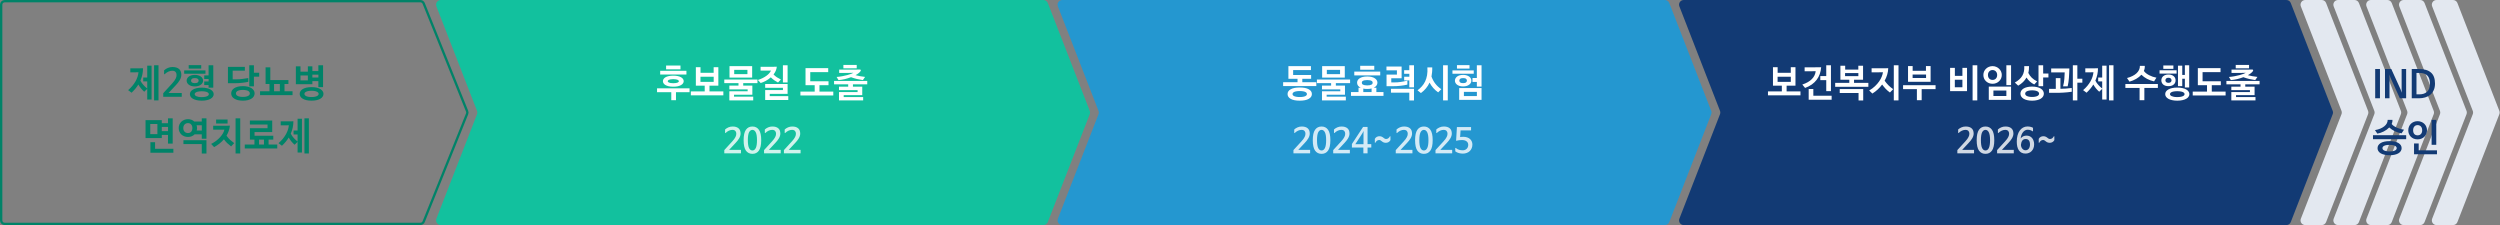 <svg width="1320" height="119" viewBox="0 0 1320 119" fill="none" xmlns="http://www.w3.org/2000/svg">
<rect x="0" y="0" width="1320" height="119" fill="#808080" stroke="none"/>
<path d="M2.476 0.619H221.977C222.735 0.619 223.417 1.079 223.7 1.782L246.635 58.726C246.815 59.171 246.815 59.668 246.635 60.114L223.7 117.057C223.417 117.76 222.735 118.22 221.977 118.22H2.476C1.45 118.22 0.619 117.389 0.619 116.364V2.476C0.619 1.45 1.45 0.619 2.476 0.619Z" stroke="#008368" stroke-width="1.238"/>
<path d="M83.694 53.015H81.353V34.475H83.694V53.015ZM75.614 40.935H77.734V34.675H80.034V52.555H77.734V46.895L76.153 48.435C75.54 47.889 74.974 47.302 74.454 46.675C73.933 46.035 73.467 45.349 73.053 44.615C72.6 45.375 72.073 46.115 71.474 46.835C70.887 47.542 70.22 48.249 69.474 48.955L67.653 47.595C68.507 46.862 69.26 46.102 69.913 45.315C70.567 44.515 71.12 43.715 71.573 42.915C72.027 42.102 72.38 41.295 72.633 40.495C72.887 39.682 73.047 38.895 73.114 38.135C72.674 38.162 72.234 38.175 71.793 38.175C71.367 38.175 70.94 38.175 70.513 38.175H68.814V36.075H71.353C72.047 36.075 72.734 36.075 73.413 36.075C74.107 36.075 74.807 36.062 75.513 36.035C75.513 37.155 75.4 38.255 75.174 39.335C74.947 40.415 74.6 41.495 74.133 42.575C74.56 43.415 75.087 44.175 75.713 44.855C76.34 45.535 77.013 46.175 77.734 46.775V42.995H75.614V40.935ZM86.906 39.195C86.839 39.249 86.779 39.262 86.725 39.235C86.672 39.209 86.645 39.155 86.645 39.075V37.115C87.219 36.595 87.885 36.175 88.645 35.855C89.406 35.535 90.212 35.375 91.066 35.375C92.559 35.375 93.712 35.722 94.525 36.415C95.339 37.095 95.746 38.142 95.746 39.555C95.746 40.022 95.665 40.495 95.505 40.975C95.359 41.442 95.145 41.909 94.865 42.375C94.599 42.829 94.285 43.282 93.925 43.735C93.566 44.175 93.186 44.609 92.785 45.035L89.025 49.055V49.095H95.966V51.095H86.186V49.215L90.846 44.115C91.326 43.595 91.719 43.122 92.025 42.695C92.332 42.269 92.572 41.875 92.746 41.515C92.932 41.155 93.059 40.815 93.126 40.495C93.192 40.175 93.225 39.862 93.225 39.555C93.225 38.915 93.039 38.389 92.665 37.975C92.292 37.562 91.712 37.355 90.925 37.355C90.259 37.355 89.585 37.509 88.906 37.815C88.239 38.109 87.572 38.569 86.906 39.195ZM106.526 46.275C107.552 46.275 108.459 46.369 109.246 46.555C110.032 46.729 110.686 46.975 111.206 47.295C111.739 47.602 112.139 47.962 112.406 48.375C112.686 48.789 112.826 49.235 112.826 49.715C112.826 50.195 112.686 50.642 112.406 51.055C112.139 51.482 111.739 51.849 111.206 52.155C110.686 52.462 110.032 52.702 109.246 52.875C108.459 53.062 107.552 53.155 106.526 53.155C105.499 53.155 104.599 53.062 103.826 52.875C103.052 52.702 102.399 52.462 101.866 52.155C101.332 51.849 100.932 51.482 100.666 51.055C100.399 50.642 100.266 50.195 100.266 49.715C100.266 49.235 100.399 48.789 100.666 48.375C100.932 47.962 101.332 47.602 101.866 47.295C102.399 46.975 103.052 46.729 103.826 46.555C104.599 46.369 105.499 46.275 106.526 46.275ZM106.526 48.195C105.832 48.195 105.246 48.242 104.766 48.335C104.299 48.415 103.919 48.529 103.626 48.675C103.332 48.822 103.119 48.989 102.986 49.175C102.852 49.349 102.786 49.529 102.786 49.715C102.786 49.902 102.852 50.089 102.986 50.275C103.119 50.462 103.332 50.629 103.626 50.775C103.919 50.922 104.299 51.042 104.766 51.135C105.246 51.229 105.832 51.275 106.526 51.275C107.206 51.275 107.786 51.229 108.266 51.135C108.746 51.042 109.132 50.922 109.426 50.775C109.719 50.629 109.932 50.462 110.066 50.275C110.199 50.089 110.266 49.902 110.266 49.715C110.266 49.529 110.199 49.349 110.066 49.175C109.932 48.989 109.719 48.822 109.426 48.675C109.132 48.529 108.746 48.415 108.266 48.335C107.786 48.242 107.206 48.195 106.526 48.195ZM107.826 41.715V39.795H110.126V34.475H112.606V46.295H110.126V44.915H107.826V43.015H110.146V41.715H107.826ZM97.246 38.935V37.175H108.486V38.935H97.246ZM99.626 36.235V34.395H106.246V36.235H99.626ZM102.886 45.635C102.166 45.635 101.532 45.549 100.986 45.375C100.452 45.202 100.006 44.975 99.646 44.695C99.286 44.415 99.012 44.095 98.826 43.735C98.639 43.362 98.546 42.975 98.546 42.575C98.546 42.175 98.639 41.795 98.826 41.435C99.012 41.062 99.286 40.735 99.646 40.455C100.006 40.175 100.452 39.955 100.986 39.795C101.532 39.622 102.166 39.535 102.886 39.535C103.592 39.535 104.212 39.622 104.746 39.795C105.292 39.955 105.746 40.175 106.106 40.455C106.479 40.735 106.759 41.062 106.946 41.435C107.132 41.795 107.226 42.175 107.226 42.575C107.226 42.975 107.132 43.362 106.946 43.735C106.759 44.095 106.479 44.415 106.106 44.695C105.746 44.975 105.292 45.202 104.746 45.375C104.212 45.549 103.592 45.635 102.886 45.635ZM102.886 43.895C103.606 43.895 104.119 43.762 104.426 43.495C104.732 43.229 104.886 42.922 104.886 42.575C104.886 42.189 104.732 41.869 104.426 41.615C104.132 41.362 103.619 41.235 102.886 41.235C102.139 41.235 101.612 41.369 101.306 41.635C101.012 41.889 100.866 42.202 100.866 42.575C100.866 42.935 101.012 43.249 101.306 43.515C101.612 43.769 102.139 43.895 102.886 43.895ZM120.35 35.295H129.29V37.315H122.85V41.895H124.67C125.844 41.895 126.97 41.822 128.05 41.675C129.13 41.529 130.144 41.375 131.09 41.215V43.195C130.65 43.302 130.15 43.402 129.59 43.495C129.044 43.575 128.464 43.649 127.85 43.715C127.25 43.782 126.63 43.835 125.99 43.875C125.35 43.915 124.724 43.935 124.11 43.935H120.35V35.295ZM136.85 40.475H134.07V45.575H131.61V34.475H134.07V38.395H136.85V40.475ZM128.23 45.475C129.244 45.475 130.137 45.575 130.91 45.775C131.684 45.975 132.33 46.249 132.85 46.595C133.37 46.942 133.764 47.349 134.03 47.815C134.297 48.282 134.43 48.789 134.43 49.335C134.43 49.869 134.297 50.369 134.03 50.835C133.764 51.302 133.37 51.702 132.85 52.035C132.33 52.382 131.684 52.655 130.91 52.855C130.137 53.055 129.244 53.155 128.23 53.155C127.217 53.155 126.324 53.055 125.55 52.855C124.79 52.655 124.15 52.382 123.63 52.035C123.11 51.702 122.717 51.302 122.45 50.835C122.197 50.369 122.07 49.869 122.07 49.335C122.07 48.789 122.197 48.282 122.45 47.815C122.717 47.349 123.11 46.942 123.63 46.595C124.15 46.249 124.79 45.975 125.55 45.775C126.324 45.575 127.217 45.475 128.23 45.475ZM128.23 47.475C127.564 47.475 126.997 47.529 126.53 47.635C126.064 47.729 125.684 47.862 125.39 48.035C125.11 48.209 124.904 48.409 124.77 48.635C124.637 48.862 124.57 49.095 124.57 49.335C124.57 49.575 124.637 49.809 124.77 50.035C124.904 50.249 125.11 50.435 125.39 50.595C125.684 50.769 126.064 50.909 126.53 51.015C126.997 51.122 127.564 51.175 128.23 51.175C128.897 51.175 129.464 51.122 129.93 51.015C130.397 50.909 130.777 50.769 131.07 50.595C131.364 50.435 131.577 50.249 131.71 50.035C131.844 49.809 131.91 49.575 131.91 49.335C131.91 49.095 131.844 48.862 131.71 48.635C131.577 48.409 131.364 48.209 131.07 48.035C130.777 47.862 130.397 47.729 129.93 47.635C129.464 47.529 128.897 47.475 128.23 47.475ZM140.222 44.355V35.555H142.722V42.275H152.282V44.355H150.222V48.175H154.462V50.235H137.302V48.175H142.282V44.355H140.222ZM147.762 44.355H144.702V48.175H147.762V44.355ZM164.494 45.995C165.521 45.995 166.428 46.089 167.214 46.275C168.001 46.462 168.654 46.715 169.174 47.035C169.708 47.355 170.108 47.735 170.374 48.175C170.654 48.615 170.794 49.082 170.794 49.575C170.794 50.082 170.654 50.549 170.374 50.975C170.108 51.415 169.708 51.795 169.174 52.115C168.654 52.435 168.001 52.689 167.214 52.875C166.428 53.062 165.521 53.155 164.494 53.155C163.468 53.155 162.561 53.062 161.774 52.875C161.001 52.689 160.348 52.435 159.814 52.115C159.294 51.795 158.901 51.415 158.634 50.975C158.368 50.549 158.234 50.082 158.234 49.575C158.234 49.082 158.368 48.615 158.634 48.175C158.901 47.735 159.294 47.355 159.814 47.035C160.348 46.715 161.001 46.462 161.774 46.275C162.561 46.089 163.468 45.995 164.494 45.995ZM164.494 47.935C163.814 47.935 163.234 47.982 162.754 48.075C162.274 48.169 161.881 48.295 161.574 48.455C161.281 48.602 161.068 48.775 160.934 48.975C160.801 49.175 160.734 49.375 160.734 49.575C160.734 49.775 160.801 49.975 160.934 50.175C161.068 50.375 161.281 50.555 161.574 50.715C161.881 50.875 162.274 51.002 162.754 51.095C163.234 51.189 163.814 51.235 164.494 51.235C165.174 51.235 165.748 51.189 166.214 51.095C166.694 51.002 167.081 50.875 167.374 50.715C167.681 50.555 167.901 50.375 168.034 50.175C168.181 49.975 168.254 49.775 168.254 49.575C168.254 49.375 168.181 49.175 168.034 48.975C167.901 48.775 167.681 48.602 167.374 48.455C167.081 48.295 166.694 48.169 166.214 48.075C165.748 47.982 165.174 47.935 164.494 47.935ZM164.934 37.535H168.094V34.475H170.574V46.015H168.094V42.855H164.934V44.455H156.214V35.015H158.654V37.835H162.554V35.015H164.934V37.535ZM164.934 40.935H168.114V39.435H164.934V40.935ZM162.554 39.855H158.654V42.435H162.554V39.855ZM85.42 65.035H88.7V62.475H91.18V75.815H88.7V71.255H85.42V72.895H76.84V63.415H85.42V65.035ZM85.42 69.255H88.72V67.015H85.42V69.255ZM83.1 70.815V65.475H79.34V70.815H83.1ZM91.54 80.655H79.42V75.095H81.88V78.555H91.54V80.655ZM102.572 64.155H106.532V62.475H109.012V73.255H106.532V70.915H102.772C102.345 71.355 101.832 71.702 101.232 71.955C100.645 72.195 99.985 72.315 99.252 72.315C98.532 72.315 97.872 72.195 97.272 71.955C96.672 71.715 96.152 71.389 95.712 70.975C95.285 70.549 94.952 70.049 94.712 69.475C94.472 68.902 94.352 68.289 94.352 67.635C94.352 66.982 94.472 66.369 94.712 65.795C94.952 65.222 95.285 64.722 95.712 64.295C96.152 63.869 96.672 63.535 97.272 63.295C97.872 63.042 98.532 62.915 99.252 62.915C99.932 62.915 100.552 63.029 101.112 63.255C101.672 63.469 102.159 63.769 102.572 64.155ZM103.872 68.915H106.552V66.135H103.812C103.959 66.642 104.032 67.142 104.032 67.635C104.032 68.062 103.979 68.489 103.872 68.915ZM106.532 81.055V76.075H96.852V74.035H109.012V81.055H106.532ZM96.772 67.635C96.772 68.422 96.999 69.055 97.452 69.535C97.919 70.015 98.519 70.255 99.252 70.255C99.972 70.255 100.539 70.015 100.952 69.535C101.365 69.055 101.572 68.422 101.572 67.635C101.572 66.849 101.365 66.215 100.952 65.735C100.539 65.242 99.972 64.995 99.252 64.995C98.892 64.995 98.559 65.062 98.252 65.195C97.945 65.315 97.679 65.495 97.452 65.735C97.239 65.962 97.072 66.242 96.952 66.575C96.832 66.895 96.772 67.249 96.772 67.635ZM124.384 62.475H126.844V81.015H124.384V62.475ZM114.104 65.215V63.115H120.164V65.215H114.104ZM119.604 71.635C120.177 72.475 120.791 73.195 121.444 73.795C122.111 74.395 122.851 74.989 123.664 75.575L122.024 77.315C121.251 76.715 120.551 76.122 119.924 75.535C119.311 74.935 118.744 74.275 118.224 73.555C117.491 74.422 116.684 75.195 115.804 75.875C114.924 76.555 114.004 77.155 113.044 77.675L111.484 75.995C112.404 75.529 113.264 74.995 114.064 74.395C114.864 73.782 115.571 73.142 116.184 72.475C116.797 71.795 117.304 71.109 117.704 70.415C118.104 69.722 118.357 69.062 118.464 68.435C118.051 68.462 117.497 68.475 116.804 68.475C116.124 68.475 115.411 68.475 114.664 68.475H112.564V66.395H115.704C116.557 66.395 117.437 66.395 118.344 66.395C119.251 66.395 120.264 66.382 121.384 66.355C121.277 67.355 121.071 68.289 120.764 69.155C120.457 70.022 120.071 70.849 119.604 71.635ZM131.956 73.715V67.695H141.256V65.755H131.936V63.655H143.736V69.715H134.396V71.655H144.296V73.715H141.816V76.315H146.396V78.375H129.236V76.315H134.336V73.715H131.956ZM139.376 73.715H136.776V76.315H139.376V73.715ZM163.088 81.015H160.748V62.475H163.088V81.015ZM155.008 68.935H157.128V62.675H159.428V80.555H157.128V74.895L155.548 76.435C154.935 75.889 154.368 75.302 153.848 74.675C153.328 74.035 152.861 73.349 152.448 72.615C151.995 73.375 151.468 74.115 150.868 74.835C150.281 75.542 149.615 76.249 148.868 76.955L147.048 75.595C147.901 74.862 148.655 74.102 149.308 73.315C149.961 72.515 150.515 71.715 150.968 70.915C151.421 70.102 151.775 69.295 152.028 68.495C152.281 67.682 152.441 66.895 152.508 66.135C152.068 66.162 151.628 66.175 151.188 66.175C150.761 66.175 150.335 66.175 149.908 66.175H148.208V64.075H150.748C151.441 64.075 152.128 64.075 152.808 64.075C153.501 64.075 154.201 64.062 154.908 64.035C154.908 65.155 154.795 66.255 154.568 67.335C154.341 68.415 153.995 69.495 153.528 70.575C153.955 71.415 154.481 72.175 155.108 72.855C155.735 73.535 156.408 74.175 157.128 74.775V70.995H155.008V68.935Z" fill="#008368"/>
<path d="M230.421 3.373C229.79 1.75 230.987 0 232.729 0H550.923C551.944 0 552.861 0.627 553.231 1.578L575.375 58.522C575.6 59.1 575.6 59.74 575.375 60.317L553.231 117.261C552.861 118.213 551.944 118.839 550.923 118.839H232.729C230.987 118.839 229.79 117.089 230.421 115.466L251.868 60.317C252.093 59.74 252.093 59.1 251.868 58.522L230.421 3.373Z" fill="#12C19E"/>
<path d="M346.916 48.675V46.655H364.076V48.675H356.916V52.915H354.436V48.675H346.916ZM359.296 34.595V36.615H351.696V34.595H359.296ZM362.436 37.395V39.355H348.576V37.395H362.436ZM360.996 42.855C360.996 43.255 360.876 43.635 360.636 43.995C360.409 44.342 360.062 44.649 359.596 44.915C359.142 45.182 358.569 45.395 357.876 45.555C357.196 45.702 356.409 45.775 355.516 45.775C354.596 45.775 353.789 45.702 353.096 45.555C352.416 45.395 351.842 45.182 351.376 44.915C350.922 44.649 350.582 44.342 350.356 43.995C350.129 43.635 350.016 43.255 350.016 42.855C350.016 42.455 350.129 42.082 350.356 41.735C350.582 41.375 350.922 41.062 351.376 40.795C351.829 40.529 352.402 40.322 353.096 40.175C353.789 40.015 354.596 39.935 355.516 39.935C356.409 39.935 357.196 40.015 357.876 40.175C358.569 40.322 359.142 40.529 359.596 40.795C360.062 41.049 360.409 41.355 360.636 41.715C360.876 42.075 360.996 42.455 360.996 42.855ZM358.456 42.895C358.456 42.775 358.409 42.649 358.316 42.515C358.222 42.382 358.062 42.262 357.836 42.155C357.609 42.049 357.302 41.962 356.916 41.895C356.542 41.815 356.069 41.775 355.496 41.775C354.922 41.775 354.442 41.815 354.056 41.895C353.682 41.962 353.382 42.049 353.156 42.155C352.942 42.262 352.789 42.382 352.696 42.515C352.602 42.649 352.556 42.775 352.556 42.895C352.556 43.002 352.602 43.115 352.696 43.235C352.789 43.355 352.942 43.469 353.156 43.575C353.382 43.669 353.682 43.755 354.056 43.835C354.442 43.902 354.922 43.935 355.496 43.935C356.069 43.935 356.542 43.902 356.916 43.835C357.302 43.755 357.609 43.669 357.836 43.575C358.062 43.469 358.222 43.355 358.316 43.235C358.409 43.115 358.456 43.002 358.456 42.895ZM376.828 40.515H369.848V43.215H376.828V40.515ZM367.408 45.235V35.475H369.868V38.455H376.808V35.475H379.288V45.235H374.608V48.275H381.928V50.335H364.768V48.275H372.088V45.235H367.408ZM389.92 45.215V43.895H382.42V41.975H399.94V43.895H392.42V45.215H397.24V50.015H387.56V51.035H397.7V53.015H385.1V48.175H394.76V47.195H385.1V45.215H389.92ZM394.64 36.895H387.66V39.135H394.64V36.895ZM385.18 40.975V34.915H397.14V40.975H385.18ZM413.372 34.475H415.852V43.555H413.372V34.475ZM416.212 52.815H404.012V47.555H413.392V46.375H404.012V44.335H415.852V49.555H406.432V50.775H416.212V52.815ZM407.052 37.255C406.665 37.282 406.158 37.295 405.532 37.295C404.918 37.295 404.245 37.295 403.512 37.295H401.592V35.255H404.792C405.205 35.255 405.612 35.255 406.012 35.255C406.425 35.255 406.845 35.255 407.272 35.255C407.698 35.255 408.145 35.255 408.612 35.255C409.092 35.242 409.605 35.229 410.152 35.215C410.085 35.975 409.898 36.702 409.592 37.395C409.285 38.075 408.898 38.715 408.432 39.315C408.952 39.875 409.545 40.375 410.212 40.815C410.892 41.242 411.592 41.629 412.312 41.975L410.792 43.575C410.072 43.202 409.398 42.795 408.772 42.355C408.145 41.902 407.552 41.395 406.992 40.835C406.165 41.569 405.278 42.189 404.332 42.695C403.385 43.202 402.492 43.582 401.652 43.835L400.152 42.235C401.045 41.955 401.878 41.622 402.652 41.235C403.438 40.835 404.132 40.415 404.732 39.975C405.345 39.522 405.845 39.062 406.232 38.595C406.632 38.129 406.905 37.682 407.052 37.255ZM425.316 44.995V35.975H437.296V38.095H427.816V42.895H437.456V44.995H432.676V48.355H439.976V50.415H422.616V48.355H430.156V44.995H425.316ZM447.849 45.755V44.515H440.389V42.735H457.909V44.515H450.349V45.755H455.269V50.235H445.469V51.255H455.749V53.015H442.989V48.595H452.809V47.595H442.989V45.755H447.849ZM445.309 34.295H452.349V36.095H445.309V34.295ZM451.709 39.695C452.469 39.882 453.255 40.055 454.069 40.215C454.895 40.362 455.795 40.495 456.769 40.615L455.609 42.295C454.489 42.135 453.415 41.935 452.389 41.695C451.362 41.442 450.349 41.129 449.349 40.755C448.295 41.155 447.195 41.495 446.049 41.775C444.902 42.042 443.795 42.215 442.729 42.295L441.729 40.635C442.809 40.542 443.842 40.402 444.829 40.215C445.815 40.029 446.702 39.829 447.489 39.615C448.275 39.389 448.935 39.175 449.469 38.975C450.015 38.762 450.395 38.582 450.609 38.435C449.889 38.462 449.175 38.482 448.469 38.495C447.762 38.495 447.049 38.502 446.329 38.515H443.089V36.755H446.349C447.629 36.755 448.902 36.755 450.169 36.755C451.435 36.755 452.715 36.742 454.009 36.715C454.462 36.715 454.609 36.962 454.449 37.455C454.209 37.842 453.849 38.229 453.369 38.615C452.902 38.989 452.349 39.349 451.709 39.695Z" fill="white"/>
<path d="M383.075 70.233C383.015 70.281 382.961 70.293 382.913 70.269C382.865 70.245 382.841 70.197 382.841 70.125V68.361C383.357 67.893 383.957 67.515 384.641 67.227C385.325 66.939 386.051 66.795 386.819 66.795C388.163 66.795 389.201 67.107 389.933 67.731C390.665 68.343 391.031 69.285 391.031 70.557C391.031 70.977 390.959 71.403 390.815 71.835C390.683 72.255 390.491 72.675 390.239 73.095C389.999 73.503 389.717 73.911 389.393 74.319C389.069 74.715 388.727 75.105 388.367 75.489L384.983 79.107V79.143H391.229V80.943H382.427V79.251L386.621 74.661C387.053 74.193 387.407 73.767 387.683 73.383C387.959 72.999 388.175 72.645 388.331 72.321C388.499 71.997 388.613 71.691 388.673 71.403C388.733 71.115 388.763 70.833 388.763 70.557C388.763 69.981 388.595 69.507 388.259 69.135C387.923 68.763 387.401 68.577 386.693 68.577C386.093 68.577 385.487 68.715 384.875 68.991C384.275 69.255 383.675 69.669 383.075 70.233ZM392.633 74.013C392.633 71.493 393.035 69.663 393.839 68.523C394.655 67.371 395.801 66.795 397.277 66.795C398.753 66.795 399.893 67.371 400.697 68.523C401.513 69.663 401.921 71.493 401.921 74.013C401.921 76.533 401.513 78.369 400.697 79.521C399.893 80.661 398.753 81.231 397.277 81.231C395.801 81.231 394.655 80.661 393.839 79.521C393.035 78.369 392.633 76.533 392.633 74.013ZM394.865 74.013C394.865 75.921 395.075 77.307 395.495 78.171C395.927 79.023 396.521 79.449 397.277 79.449C398.033 79.449 398.621 79.023 399.041 78.171C399.473 77.307 399.689 75.921 399.689 74.013C399.689 72.105 399.473 70.725 399.041 69.873C398.621 69.009 398.033 68.577 397.277 68.577C396.521 68.577 395.927 69.009 395.495 69.873C395.075 70.725 394.865 72.105 394.865 74.013ZM404.064 70.233C404.004 70.281 403.95 70.293 403.902 70.269C403.854 70.245 403.83 70.197 403.83 70.125V68.361C404.346 67.893 404.946 67.515 405.63 67.227C406.314 66.939 407.04 66.795 407.808 66.795C409.152 66.795 410.19 67.107 410.922 67.731C411.654 68.343 412.02 69.285 412.02 70.557C412.02 70.977 411.948 71.403 411.804 71.835C411.672 72.255 411.48 72.675 411.228 73.095C410.988 73.503 410.706 73.911 410.382 74.319C410.058 74.715 409.716 75.105 409.356 75.489L405.972 79.107V79.143H412.218V80.943H403.416V79.251L407.61 74.661C408.042 74.193 408.396 73.767 408.672 73.383C408.948 72.999 409.164 72.645 409.32 72.321C409.488 71.997 409.602 71.691 409.662 71.403C409.722 71.115 409.752 70.833 409.752 70.557C409.752 69.981 409.584 69.507 409.248 69.135C408.912 68.763 408.39 68.577 407.682 68.577C407.082 68.577 406.476 68.715 405.864 68.991C405.264 69.255 404.664 69.669 404.064 70.233ZM414.558 70.233C414.498 70.281 414.444 70.293 414.396 70.269C414.348 70.245 414.324 70.197 414.324 70.125V68.361C414.84 67.893 415.44 67.515 416.124 67.227C416.808 66.939 417.534 66.795 418.302 66.795C419.646 66.795 420.684 67.107 421.416 67.731C422.148 68.343 422.514 69.285 422.514 70.557C422.514 70.977 422.442 71.403 422.298 71.835C422.166 72.255 421.974 72.675 421.722 73.095C421.482 73.503 421.2 73.911 420.876 74.319C420.552 74.715 420.21 75.105 419.85 75.489L416.466 79.107V79.143H422.712V80.943H413.91V79.251L418.104 74.661C418.536 74.193 418.89 73.767 419.166 73.383C419.442 72.999 419.658 72.645 419.814 72.321C419.982 71.997 420.096 71.691 420.156 71.403C420.216 71.115 420.246 70.833 420.246 70.557C420.246 69.981 420.078 69.507 419.742 69.135C419.406 68.763 418.884 68.577 418.176 68.577C417.576 68.577 416.97 68.715 416.358 68.991C415.758 69.255 415.158 69.669 414.558 70.233Z" fill="white" fill-opacity="0.8"/>
<path d="M558.566 3.373C557.935 1.75 559.132 0 560.873 0H879.068C880.089 0 881.005 0.627 881.375 1.578L903.52 58.522C903.744 59.1 903.744 59.74 903.52 60.317L881.375 117.261C881.005 118.213 880.089 118.839 879.068 118.839H560.873C559.132 118.839 557.935 117.089 558.566 115.466L580.013 60.317C580.237 59.74 580.237 59.1 580.013 58.522L558.566 3.373Z" fill="#2497D0"/>
<path d="M686.256 46.195C688.323 46.195 689.909 46.509 691.016 47.135C692.123 47.749 692.676 48.589 692.676 49.655C692.676 50.722 692.123 51.569 691.016 52.195C689.909 52.835 688.323 53.155 686.256 53.155C684.163 53.155 682.569 52.835 681.476 52.195C680.383 51.569 679.836 50.722 679.836 49.655C679.836 48.589 680.389 47.749 681.496 47.135C682.603 46.509 684.189 46.195 686.256 46.195ZM686.256 48.075C685.549 48.075 684.956 48.122 684.476 48.215C683.996 48.295 683.603 48.409 683.296 48.555C683.003 48.702 682.789 48.875 682.656 49.075C682.523 49.262 682.456 49.455 682.456 49.655C682.456 49.869 682.523 50.069 682.656 50.255C682.789 50.442 683.003 50.609 683.296 50.755C683.603 50.902 683.996 51.015 684.476 51.095C684.956 51.189 685.549 51.235 686.256 51.235C686.963 51.235 687.556 51.189 688.036 51.095C688.516 51.015 688.903 50.902 689.196 50.755C689.503 50.609 689.723 50.442 689.856 50.255C689.989 50.069 690.056 49.869 690.056 49.655C690.056 49.455 689.989 49.262 689.856 49.075C689.723 48.875 689.503 48.702 689.196 48.555C688.903 48.409 688.516 48.295 688.036 48.215C687.556 48.122 686.963 48.075 686.256 48.075ZM680.276 34.935H692.176V36.995H682.776V39.595H692.276V41.595H687.616V43.415H695.016V45.455H677.496V43.415H685.096V41.595H680.276V34.935ZM702.828 45.215V43.895H695.328V41.975H712.848V43.895H705.328V45.215H710.148V50.015H700.468V51.035H710.608V53.015H698.008V48.175H707.668V47.195H698.008V45.215H702.828ZM707.548 36.895H700.568V39.135H707.548V36.895ZM698.088 40.975V34.915H710.048V40.975H698.088ZM724.2 48.595V46.715C723.867 46.795 723.507 46.862 723.12 46.915C722.747 46.955 722.347 46.975 721.92 46.975C721.533 46.975 721.16 46.962 720.8 46.935C720.453 46.895 720.127 46.842 719.82 46.775V48.595H724.2ZM725.34 46.315H726.72V48.595H730.48V50.615H713.32V48.595H717.3V46.315H718.44C717.8 46.009 717.32 45.629 717 45.175C716.693 44.709 716.54 44.209 716.54 43.675C716.54 43.222 716.647 42.795 716.86 42.395C717.087 41.995 717.42 41.649 717.86 41.355C718.3 41.049 718.853 40.809 719.52 40.635C720.2 40.462 721 40.375 721.92 40.375C722.813 40.375 723.593 40.462 724.26 40.635C724.927 40.809 725.48 41.049 725.92 41.355C726.373 41.649 726.713 41.995 726.94 42.395C727.167 42.795 727.28 43.222 727.28 43.675C727.28 44.209 727.113 44.709 726.78 45.175C726.46 45.629 725.98 46.009 725.34 46.315ZM725.62 34.755V36.835H718.18V34.755H725.62ZM728.76 37.795V39.815H715.06V37.795H728.76ZM724.78 43.675C724.78 43.489 724.733 43.309 724.64 43.135C724.547 42.962 724.387 42.815 724.16 42.695C723.947 42.562 723.653 42.462 723.28 42.395C722.92 42.315 722.46 42.275 721.9 42.275C721.34 42.275 720.873 42.315 720.5 42.395C720.14 42.462 719.847 42.562 719.62 42.695C719.407 42.815 719.253 42.962 719.16 43.135C719.08 43.309 719.04 43.489 719.04 43.675C719.04 43.862 719.08 44.042 719.16 44.215C719.253 44.389 719.407 44.542 719.62 44.675C719.847 44.795 720.14 44.895 720.5 44.975C720.873 45.055 721.34 45.095 721.9 45.095C722.46 45.095 722.92 45.055 723.28 44.975C723.653 44.895 723.947 44.795 724.16 44.675C724.387 44.542 724.547 44.389 724.64 44.215C724.733 44.042 724.78 43.862 724.78 43.675ZM741.392 38.975V37.075H744.112V34.475H746.592V46.095H744.112V42.435H741.392V40.515H744.132V38.975H741.392ZM734.592 43.515H736.012C736.692 43.515 737.332 43.495 737.932 43.455C738.532 43.402 739.112 43.335 739.672 43.255C740.245 43.162 740.805 43.062 741.352 42.955C741.912 42.835 742.492 42.715 743.092 42.595V44.675C741.959 44.942 740.745 45.149 739.452 45.295C738.159 45.442 736.812 45.515 735.412 45.515H732.092V39.375H737.572V37.135H732.052V35.135H740.052V41.335H734.592V43.515ZM744.112 53.055V48.935H734.432V46.875H746.592V53.055H744.112ZM761.944 34.475H764.424V53.015H761.944V34.475ZM750.244 49.135L748.444 47.695C749.284 47.069 750.044 46.375 750.724 45.615C751.417 44.855 751.997 43.989 752.464 43.015C752.931 42.042 753.271 40.949 753.484 39.735C753.697 38.509 753.757 37.122 753.664 35.575H756.224C756.251 36.469 756.224 37.315 756.144 38.115C756.077 38.915 755.971 39.682 755.824 40.415C756.344 41.855 757.024 43.115 757.864 44.195C758.704 45.275 759.751 46.242 761.004 47.095L759.344 48.775C757.411 47.415 755.897 45.695 754.804 43.615C754.297 44.749 753.657 45.769 752.884 46.675C752.124 47.582 751.244 48.402 750.244 49.135ZM777.476 43.275V41.195H779.776V34.475H782.256V45.735H779.776V43.275H777.476ZM782.256 52.735H770.456V46.515H782.256V52.735ZM779.796 48.515H772.936V50.715H779.796V48.515ZM766.896 38.935V37.175H778.136V38.935H766.896ZM769.276 36.235V34.395H775.896V36.235H769.276ZM772.536 45.635C771.816 45.635 771.183 45.549 770.636 45.375C770.103 45.202 769.656 44.975 769.296 44.695C768.936 44.415 768.663 44.095 768.476 43.735C768.289 43.362 768.196 42.975 768.196 42.575C768.196 42.175 768.289 41.795 768.476 41.435C768.663 41.062 768.936 40.735 769.296 40.455C769.656 40.175 770.103 39.955 770.636 39.795C771.183 39.622 771.816 39.535 772.536 39.535C773.243 39.535 773.863 39.622 774.396 39.795C774.943 39.955 775.396 40.175 775.756 40.455C776.129 40.735 776.409 41.062 776.596 41.435C776.783 41.795 776.876 42.175 776.876 42.575C776.876 42.975 776.783 43.362 776.596 43.735C776.409 44.095 776.129 44.415 775.756 44.695C775.396 44.975 774.943 45.202 774.396 45.375C773.863 45.549 773.243 45.635 772.536 45.635ZM772.536 43.895C773.256 43.895 773.769 43.762 774.076 43.495C774.383 43.229 774.536 42.922 774.536 42.575C774.536 42.189 774.383 41.869 774.076 41.615C773.783 41.362 773.269 41.235 772.536 41.235C771.789 41.235 771.263 41.369 770.956 41.635C770.663 41.889 770.516 42.202 770.516 42.575C770.516 42.935 770.663 43.249 770.956 43.515C771.263 43.769 771.789 43.895 772.536 43.895Z" fill="white"/>
<path d="M683.59 70.233C683.53 70.281 683.476 70.293 683.428 70.269C683.38 70.245 683.356 70.197 683.356 70.125V68.361C683.872 67.893 684.472 67.515 685.156 67.227C685.84 66.939 686.566 66.795 687.334 66.795C688.678 66.795 689.716 67.107 690.448 67.731C691.18 68.343 691.546 69.285 691.546 70.557C691.546 70.977 691.474 71.403 691.33 71.835C691.198 72.255 691.006 72.675 690.754 73.095C690.514 73.503 690.232 73.911 689.908 74.319C689.584 74.715 689.242 75.105 688.882 75.489L685.498 79.107V79.143H691.744V80.943H682.942V79.251L687.136 74.661C687.568 74.193 687.922 73.767 688.198 73.383C688.474 72.999 688.69 72.645 688.846 72.321C689.014 71.997 689.128 71.691 689.188 71.403C689.248 71.115 689.278 70.833 689.278 70.557C689.278 69.981 689.11 69.507 688.774 69.135C688.438 68.763 687.916 68.577 687.208 68.577C686.608 68.577 686.002 68.715 685.39 68.991C684.79 69.255 684.19 69.669 683.59 70.233ZM693.148 74.013C693.148 71.493 693.55 69.663 694.354 68.523C695.17 67.371 696.316 66.795 697.792 66.795C699.268 66.795 700.408 67.371 701.212 68.523C702.028 69.663 702.436 71.493 702.436 74.013C702.436 76.533 702.028 78.369 701.212 79.521C700.408 80.661 699.268 81.231 697.792 81.231C696.316 81.231 695.17 80.661 694.354 79.521C693.55 78.369 693.148 76.533 693.148 74.013ZM695.38 74.013C695.38 75.921 695.59 77.307 696.01 78.171C696.442 79.023 697.036 79.449 697.792 79.449C698.548 79.449 699.136 79.023 699.556 78.171C699.988 77.307 700.204 75.921 700.204 74.013C700.204 72.105 699.988 70.725 699.556 69.873C699.136 69.009 698.548 68.577 697.792 68.577C697.036 68.577 696.442 69.009 696.01 69.873C695.59 70.725 695.38 72.105 695.38 74.013ZM704.578 70.233C704.518 70.281 704.464 70.293 704.416 70.269C704.368 70.245 704.344 70.197 704.344 70.125V68.361C704.86 67.893 705.46 67.515 706.144 67.227C706.828 66.939 707.554 66.795 708.322 66.795C709.666 66.795 710.704 67.107 711.436 67.731C712.168 68.343 712.534 69.285 712.534 70.557C712.534 70.977 712.462 71.403 712.318 71.835C712.186 72.255 711.994 72.675 711.742 73.095C711.502 73.503 711.22 73.911 710.896 74.319C710.572 74.715 710.23 75.105 709.87 75.489L706.486 79.107V79.143H712.732V80.943H703.93V79.251L708.124 74.661C708.556 74.193 708.91 73.767 709.186 73.383C709.462 72.999 709.678 72.645 709.834 72.321C710.002 71.997 710.116 71.691 710.176 71.403C710.236 71.115 710.266 70.833 710.266 70.557C710.266 69.981 710.098 69.507 709.762 69.135C709.426 68.763 708.904 68.577 708.196 68.577C707.596 68.577 706.99 68.715 706.378 68.991C705.778 69.255 705.178 69.669 704.578 70.233ZM713.812 77.901V76.029L719.716 67.011H722.074V76.101H724.036V77.901H722.074V80.943H719.86V77.901H713.812ZM715.63 76.101V76.137H719.932V70.323L719.986 69.135L719.374 70.323L715.63 76.101ZM728.177 73.923C727.745 73.923 727.361 74.055 727.025 74.319C726.701 74.571 726.443 74.889 726.251 75.273C726.191 75.381 726.119 75.429 726.035 75.417C725.951 75.393 725.909 75.327 725.909 75.219V73.329C726.161 72.873 726.497 72.525 726.917 72.285C727.349 72.045 727.811 71.925 728.303 71.925C729.083 71.925 729.773 72.171 730.373 72.663C730.673 72.903 730.925 73.083 731.129 73.203C731.333 73.323 731.585 73.383 731.885 73.383C732.317 73.383 732.695 73.257 733.019 73.005C733.355 72.753 733.619 72.435 733.811 72.051C733.871 71.943 733.943 71.901 734.027 71.925C734.111 71.937 734.153 71.997 734.153 72.105V73.995C733.901 74.451 733.559 74.799 733.127 75.039C732.707 75.279 732.251 75.399 731.759 75.399C731.375 75.399 730.997 75.339 730.625 75.219C730.265 75.087 729.947 74.901 729.671 74.661C729.383 74.397 729.131 74.211 728.915 74.103C728.711 73.983 728.465 73.923 728.177 73.923ZM737.608 70.233C737.548 70.281 737.494 70.293 737.446 70.269C737.398 70.245 737.374 70.197 737.374 70.125V68.361C737.89 67.893 738.49 67.515 739.174 67.227C739.858 66.939 740.584 66.795 741.352 66.795C742.696 66.795 743.734 67.107 744.466 67.731C745.198 68.343 745.564 69.285 745.564 70.557C745.564 70.977 745.492 71.403 745.348 71.835C745.216 72.255 745.024 72.675 744.772 73.095C744.532 73.503 744.25 73.911 743.926 74.319C743.602 74.715 743.26 75.105 742.9 75.489L739.516 79.107V79.143H745.762V80.943H736.96V79.251L741.154 74.661C741.586 74.193 741.94 73.767 742.216 73.383C742.492 72.999 742.708 72.645 742.864 72.321C743.032 71.997 743.146 71.691 743.206 71.403C743.266 71.115 743.296 70.833 743.296 70.557C743.296 69.981 743.128 69.507 742.792 69.135C742.456 68.763 741.934 68.577 741.226 68.577C740.626 68.577 740.02 68.715 739.408 68.991C738.808 69.255 738.208 69.669 737.608 70.233ZM747.166 74.013C747.166 71.493 747.568 69.663 748.372 68.523C749.188 67.371 750.334 66.795 751.81 66.795C753.286 66.795 754.426 67.371 755.23 68.523C756.046 69.663 756.454 71.493 756.454 74.013C756.454 76.533 756.046 78.369 755.23 79.521C754.426 80.661 753.286 81.231 751.81 81.231C750.334 81.231 749.188 80.661 748.372 79.521C747.568 78.369 747.166 76.533 747.166 74.013ZM749.398 74.013C749.398 75.921 749.608 77.307 750.028 78.171C750.46 79.023 751.054 79.449 751.81 79.449C752.566 79.449 753.154 79.023 753.574 78.171C754.006 77.307 754.222 75.921 754.222 74.013C754.222 72.105 754.006 70.725 753.574 69.873C753.154 69.009 752.566 68.577 751.81 68.577C751.054 68.577 750.46 69.009 750.028 69.873C749.608 70.725 749.398 72.105 749.398 74.013ZM758.596 70.233C758.536 70.281 758.482 70.293 758.434 70.269C758.386 70.245 758.362 70.197 758.362 70.125V68.361C758.878 67.893 759.478 67.515 760.162 67.227C760.846 66.939 761.572 66.795 762.34 66.795C763.684 66.795 764.722 67.107 765.454 67.731C766.186 68.343 766.552 69.285 766.552 70.557C766.552 70.977 766.48 71.403 766.336 71.835C766.204 72.255 766.012 72.675 765.76 73.095C765.52 73.503 765.238 73.911 764.914 74.319C764.59 74.715 764.248 75.105 763.888 75.489L760.504 79.107V79.143H766.75V80.943H757.948V79.251L762.142 74.661C762.574 74.193 762.928 73.767 763.204 73.383C763.48 72.999 763.696 72.645 763.852 72.321C764.02 71.997 764.134 71.691 764.194 71.403C764.254 71.115 764.284 70.833 764.284 70.557C764.284 69.981 764.116 69.507 763.78 69.135C763.444 68.763 762.922 68.577 762.214 68.577C761.614 68.577 761.008 68.715 760.396 68.991C759.796 69.255 759.196 69.669 758.596 70.233ZM768.64 78.117C769.228 78.597 769.822 78.927 770.422 79.107C771.022 79.275 771.694 79.359 772.438 79.359C772.846 79.347 773.218 79.269 773.554 79.125C773.902 78.981 774.196 78.783 774.436 78.531C774.688 78.279 774.88 77.985 775.012 77.649C775.156 77.301 775.228 76.923 775.228 76.515C775.228 75.699 774.934 75.069 774.346 74.625C773.758 74.169 772.936 73.941 771.88 73.941C770.86 73.941 769.84 74.073 768.82 74.337L769.252 67.083H776.722V68.865H771.178L770.944 72.357H770.998C771.238 72.321 771.496 72.291 771.772 72.267C772.048 72.243 772.336 72.231 772.636 72.231C773.38 72.231 774.046 72.333 774.634 72.537C775.222 72.729 775.72 73.005 776.128 73.365C776.548 73.725 776.866 74.157 777.082 74.661C777.31 75.165 777.424 75.723 777.424 76.335C777.424 77.007 777.304 77.637 777.064 78.225C776.836 78.801 776.506 79.305 776.074 79.737C775.642 80.157 775.114 80.487 774.49 80.727C773.866 80.979 773.17 81.105 772.402 81.105C771.646 81.105 770.932 81.009 770.26 80.817C769.6 80.637 768.976 80.337 768.388 79.917V78.243C768.388 78.171 768.412 78.123 768.46 78.099C768.52 78.063 768.58 78.069 768.64 78.117Z" fill="white" fill-opacity="0.8"/>
<path d="M886.71 3.373C886.079 1.75 887.276 0 889.018 0H1207.21C1208.23 0 1209.15 0.627 1209.52 1.578L1231.66 58.522C1231.89 59.1 1231.89 59.74 1231.66 60.317L1209.52 117.261C1209.15 118.213 1208.23 118.839 1207.21 118.839H889.018C887.276 118.839 886.079 117.089 886.71 115.466L908.157 60.317C908.382 59.74 908.382 59.1 908.157 58.522L886.71 3.373Z" fill="#123A74"/>
<path d="M945.55 40.515H938.57V43.215H945.55V40.515ZM936.13 45.235V35.475H938.59V38.455H945.53V35.475H948.01V45.235H943.33V48.275H950.65V50.335H933.49V48.275H940.81V45.235H936.13ZM961.122 42.295V40.175H964.262V34.475H966.742V48.115H964.262V42.295H961.122ZM967.102 52.655H954.982V46.995H957.442V50.555H967.102V52.655ZM958.682 37.575C958.216 37.602 957.602 37.615 956.842 37.615C956.096 37.615 955.322 37.615 954.522 37.615H952.842V35.535H955.662C956.582 35.535 957.516 35.535 958.462 35.535C959.409 35.535 960.442 35.522 961.562 35.495C961.482 36.762 961.242 37.955 960.842 39.075C960.456 40.182 959.909 41.202 959.202 42.135C958.509 43.055 957.649 43.882 956.622 44.615C955.609 45.335 954.429 45.942 953.082 46.435L951.622 44.635C953.809 43.915 955.489 42.955 956.662 41.755C957.849 40.542 958.522 39.149 958.682 37.575ZM981.214 38.595H974.194V40.215H981.214V38.595ZM971.734 42.115V34.695H974.254V36.755H981.194V34.695H983.694V42.115H978.934V43.755H986.494V45.835H968.974V43.755H976.434V42.115H971.734ZM981.314 53.055V49.095H971.374V47.015H983.774V53.055H981.314ZM999.926 34.475H1002.41V53.015H999.926V34.475ZM995.086 42.615C995.7 43.482 996.373 44.289 997.106 45.035C997.853 45.782 998.686 46.462 999.606 47.075L997.886 48.855C997.06 48.255 996.313 47.609 995.646 46.915C994.993 46.209 994.366 45.449 993.766 44.635C993.06 45.595 992.266 46.482 991.386 47.295C990.52 48.095 989.593 48.795 988.606 49.395L986.926 47.775C988.086 47.109 989.106 46.355 989.986 45.515C990.866 44.675 991.606 43.822 992.206 42.955C992.806 42.089 993.266 41.235 993.586 40.395C993.92 39.555 994.12 38.802 994.186 38.135C993.533 38.162 992.88 38.175 992.226 38.175C991.586 38.175 990.946 38.175 990.306 38.175H988.206V36.055H991.346C992.186 36.055 993.053 36.055 993.946 36.055C994.84 36.042 995.853 36.029 996.986 36.015C996.96 37.149 996.78 38.275 996.446 39.395C996.126 40.502 995.673 41.575 995.086 42.615ZM1019.36 43.195H1007.44V34.895H1009.88V37.395H1016.9V34.895H1019.36V43.195ZM1016.96 41.195V39.335H1009.86V41.195H1016.96ZM1004.82 47.055V44.975H1021.98V47.055H1014.64V52.915H1012.12V47.055H1004.82ZM1041.53 34.475H1044.01V53.015H1041.53V34.475ZM1029.65 48.115V35.835H1032.17V40.075H1036.15V35.835H1038.59V48.115H1029.65ZM1036.15 42.115H1032.15V46.075H1036.15V42.115ZM1059.36 34.475H1061.84V44.935H1059.36V34.475ZM1061.84 52.735H1050.08V45.735H1061.84V52.735ZM1059.36 47.795H1052.52V50.675H1059.36V47.795ZM1047.22 39.575C1047.22 38.935 1047.34 38.335 1047.58 37.775C1047.83 37.202 1048.17 36.709 1048.6 36.295C1049.04 35.869 1049.55 35.535 1050.14 35.295C1050.74 35.042 1051.39 34.915 1052.08 34.915C1052.76 34.915 1053.39 35.042 1053.98 35.295C1054.58 35.535 1055.09 35.869 1055.52 36.295C1055.96 36.709 1056.31 37.202 1056.56 37.775C1056.81 38.335 1056.94 38.935 1056.94 39.575C1056.94 40.242 1056.81 40.862 1056.56 41.435C1056.31 41.995 1055.96 42.482 1055.52 42.895C1055.09 43.309 1054.58 43.635 1053.98 43.875C1053.39 44.115 1052.76 44.235 1052.08 44.235C1051.39 44.235 1050.74 44.115 1050.14 43.875C1049.55 43.635 1049.04 43.309 1048.6 42.895C1048.17 42.482 1047.83 41.995 1047.58 41.435C1047.34 40.862 1047.22 40.242 1047.22 39.575ZM1049.64 39.575C1049.64 40.375 1049.87 41.015 1050.32 41.495C1050.77 41.962 1051.36 42.195 1052.08 42.195C1052.79 42.195 1053.37 41.962 1053.82 41.495C1054.27 41.015 1054.5 40.375 1054.5 39.575C1054.5 39.202 1054.44 38.855 1054.32 38.535C1054.2 38.215 1054.03 37.942 1053.82 37.715C1053.61 37.475 1053.35 37.295 1053.04 37.175C1052.75 37.042 1052.43 36.975 1052.08 36.975C1051.36 36.975 1050.77 37.222 1050.32 37.715C1049.87 38.195 1049.64 38.815 1049.64 39.575ZM1071.33 34.935C1071.35 35.575 1071.32 36.195 1071.25 36.795C1071.2 37.382 1071.1 37.949 1070.95 38.495C1071.43 39.469 1072.04 40.315 1072.77 41.035C1073.51 41.755 1074.45 42.402 1075.61 42.975L1074.09 44.595C1073.24 44.182 1072.47 43.669 1071.77 43.055C1071.09 42.442 1070.5 41.735 1069.99 40.935C1069.5 41.829 1068.89 42.629 1068.15 43.335C1067.42 44.042 1066.57 44.675 1065.61 45.235L1063.83 43.595C1064.73 43.089 1065.5 42.542 1066.15 41.955C1066.81 41.369 1067.34 40.729 1067.75 40.035C1068.17 39.329 1068.46 38.555 1068.63 37.715C1068.81 36.875 1068.87 35.949 1068.81 34.935H1071.33ZM1081.57 40.895H1078.79V45.515H1076.33V34.475H1078.79V38.815H1081.57V40.895ZM1072.95 45.715C1073.97 45.715 1074.86 45.815 1075.63 46.015C1076.41 46.202 1077.05 46.462 1077.57 46.795C1078.09 47.129 1078.49 47.529 1078.75 47.995C1079.02 48.449 1079.15 48.935 1079.15 49.455C1079.15 49.975 1079.02 50.455 1078.75 50.895C1078.49 51.349 1078.09 51.742 1077.57 52.075C1077.05 52.409 1076.41 52.669 1075.63 52.855C1074.86 53.055 1073.97 53.155 1072.95 53.155C1071.94 53.155 1071.05 53.055 1070.27 52.855C1069.51 52.669 1068.87 52.409 1068.35 52.075C1067.83 51.742 1067.44 51.349 1067.17 50.895C1066.92 50.455 1066.79 49.975 1066.79 49.455C1066.79 48.935 1066.92 48.449 1067.17 47.995C1067.44 47.529 1067.83 47.129 1068.35 46.795C1068.87 46.462 1069.51 46.202 1070.27 46.015C1071.05 45.815 1071.94 45.715 1072.95 45.715ZM1072.95 47.695C1072.29 47.695 1071.72 47.749 1071.25 47.855C1070.79 47.949 1070.41 48.075 1070.11 48.235C1069.83 48.395 1069.63 48.582 1069.49 48.795C1069.36 49.009 1069.29 49.229 1069.29 49.455C1069.29 49.682 1069.36 49.902 1069.49 50.115C1069.63 50.315 1069.83 50.495 1070.11 50.655C1070.41 50.815 1070.79 50.942 1071.25 51.035C1071.72 51.142 1072.29 51.195 1072.95 51.195C1073.62 51.195 1074.19 51.142 1074.65 51.035C1075.12 50.942 1075.5 50.815 1075.79 50.655C1076.09 50.495 1076.3 50.315 1076.43 50.115C1076.57 49.902 1076.63 49.682 1076.63 49.455C1076.63 49.229 1076.57 49.009 1076.43 48.795C1076.3 48.582 1076.09 48.395 1075.79 48.235C1075.5 48.075 1075.12 47.949 1074.65 47.855C1074.19 47.749 1073.62 47.695 1072.95 47.695ZM1091.72 45.595H1089.3C1089.66 44.222 1089.89 42.902 1089.98 41.635C1090.09 40.369 1090.15 39.229 1090.16 38.215H1083.02V36.135H1092.62C1092.61 36.869 1092.58 37.655 1092.54 38.495C1092.52 39.322 1092.47 40.155 1092.4 40.995C1092.35 41.835 1092.26 42.649 1092.14 43.435C1092.04 44.222 1091.9 44.942 1091.72 45.595ZM1099.48 43.635H1096.84V53.015H1094.46V34.475H1096.84V41.555H1099.48V43.635ZM1085.32 49.015H1081.9V46.935H1085.46V41.255H1087.9V46.895C1088.81 46.869 1089.74 46.829 1090.7 46.775C1091.68 46.709 1092.74 46.602 1093.88 46.455L1093.9 48.435C1093.21 48.542 1092.49 48.635 1091.74 48.715C1091 48.782 1090.25 48.842 1089.5 48.895C1088.77 48.935 1088.04 48.969 1087.32 48.995C1086.62 49.009 1085.95 49.015 1085.32 49.015ZM1115.92 53.015H1113.58V34.475H1115.92V53.015ZM1107.84 40.935H1109.96V34.675H1112.26V52.555H1109.96V46.895L1108.38 48.435C1107.76 47.889 1107.2 47.302 1106.68 46.675C1106.16 46.035 1105.69 45.349 1105.28 44.615C1104.82 45.375 1104.3 46.115 1103.7 46.835C1103.11 47.542 1102.44 48.249 1101.7 48.955L1099.88 47.595C1100.73 46.862 1101.48 46.102 1102.14 45.315C1102.79 44.515 1103.34 43.715 1103.8 42.915C1104.25 42.102 1104.6 41.295 1104.86 40.495C1105.11 39.682 1105.27 38.895 1105.34 38.135C1104.9 38.162 1104.46 38.175 1104.02 38.175C1103.59 38.175 1103.16 38.175 1102.74 38.175H1101.04V36.075H1103.58C1104.27 36.075 1104.96 36.075 1105.64 36.075C1106.33 36.075 1107.03 36.062 1107.74 36.035C1107.74 37.155 1107.62 38.255 1107.4 39.335C1107.17 40.415 1106.82 41.495 1106.36 42.575C1106.78 43.415 1107.31 44.175 1107.94 44.855C1108.56 45.535 1109.24 46.175 1109.96 46.775V42.995H1107.84V40.935ZM1132.44 34.795C1132.47 35.262 1132.44 35.715 1132.36 36.155C1132.28 36.595 1132.15 37.029 1131.96 37.455C1132.29 37.922 1132.7 38.342 1133.18 38.715C1133.67 39.089 1134.21 39.422 1134.78 39.715C1135.35 40.009 1135.96 40.269 1136.6 40.495C1137.25 40.709 1137.92 40.882 1138.6 41.015L1137.34 42.975C1135.98 42.669 1134.73 42.215 1133.6 41.615C1132.48 41.015 1131.5 40.295 1130.66 39.455C1129.9 40.295 1128.97 41.029 1127.88 41.655C1126.79 42.282 1125.61 42.769 1124.36 43.115L1123.06 41.195C1124.14 40.915 1125.1 40.562 1125.94 40.135C1126.79 39.709 1127.51 39.229 1128.08 38.695C1128.67 38.149 1129.11 37.549 1129.42 36.895C1129.73 36.242 1129.87 35.542 1129.86 34.795H1132.44ZM1122.2 46.415V44.355H1139.36V46.415H1132.22V52.915H1129.7V46.415H1122.2ZM1155.89 46.195H1153.61V41.575H1152.23V45.475H1149.97V34.675H1152.23V39.575H1153.61V34.475H1155.89V46.195ZM1140.25 38.875V37.095H1149.25V38.875H1140.25ZM1142.23 36.375V34.575H1147.55V36.375H1142.23ZM1148.71 42.415C1148.71 42.842 1148.63 43.242 1148.47 43.615C1148.31 43.989 1148.07 44.315 1147.75 44.595C1147.45 44.875 1147.06 45.095 1146.59 45.255C1146.13 45.415 1145.58 45.495 1144.95 45.495C1144.33 45.495 1143.78 45.415 1143.31 45.255C1142.85 45.095 1142.45 44.875 1142.13 44.595C1141.83 44.315 1141.59 43.989 1141.43 43.615C1141.27 43.242 1141.19 42.842 1141.19 42.415C1141.19 42.002 1141.27 41.609 1141.43 41.235C1141.59 40.862 1141.83 40.535 1142.13 40.255C1142.45 39.975 1142.85 39.755 1143.31 39.595C1143.78 39.422 1144.33 39.335 1144.95 39.335C1145.58 39.335 1146.13 39.422 1146.59 39.595C1147.06 39.755 1147.45 39.975 1147.75 40.255C1148.07 40.535 1148.31 40.862 1148.47 41.235C1148.63 41.609 1148.71 42.002 1148.71 42.415ZM1146.57 42.395C1146.57 42.035 1146.45 41.722 1146.19 41.455C1145.94 41.189 1145.53 41.055 1144.95 41.055C1144.38 41.055 1143.97 41.189 1143.71 41.455C1143.46 41.722 1143.33 42.035 1143.33 42.395C1143.33 42.755 1143.46 43.069 1143.71 43.335C1143.97 43.602 1144.38 43.735 1144.95 43.735C1145.53 43.735 1145.94 43.602 1146.19 43.335C1146.45 43.069 1146.57 42.755 1146.57 42.395ZM1149.59 46.235C1150.65 46.235 1151.57 46.329 1152.35 46.515C1153.15 46.689 1153.82 46.935 1154.35 47.255C1154.9 47.562 1155.31 47.929 1155.57 48.355C1155.85 48.769 1155.99 49.215 1155.99 49.695C1155.99 50.175 1155.85 50.622 1155.57 51.035C1155.31 51.462 1154.9 51.829 1154.35 52.135C1153.82 52.455 1153.15 52.702 1152.35 52.875C1151.57 53.062 1150.65 53.155 1149.59 53.155C1148.55 53.155 1147.63 53.062 1146.83 52.875C1146.05 52.702 1145.39 52.455 1144.85 52.135C1144.32 51.829 1143.91 51.462 1143.63 51.035C1143.37 50.622 1143.23 50.175 1143.23 49.695C1143.23 49.215 1143.37 48.769 1143.63 48.355C1143.91 47.929 1144.32 47.562 1144.85 47.255C1145.39 46.935 1146.05 46.689 1146.83 46.515C1147.63 46.329 1148.55 46.235 1149.59 46.235ZM1149.59 48.155C1148.89 48.155 1148.29 48.202 1147.79 48.295C1147.31 48.375 1146.92 48.489 1146.61 48.635C1146.31 48.782 1146.09 48.949 1145.95 49.135C1145.82 49.322 1145.75 49.509 1145.75 49.695C1145.75 49.882 1145.82 50.069 1145.95 50.255C1146.09 50.442 1146.31 50.609 1146.61 50.755C1146.92 50.902 1147.31 51.022 1147.79 51.115C1148.29 51.209 1148.89 51.255 1149.59 51.255C1150.3 51.255 1150.9 51.209 1151.39 51.115C1151.89 51.022 1152.29 50.902 1152.59 50.755C1152.9 50.609 1153.12 50.442 1153.25 50.255C1153.39 50.069 1153.45 49.882 1153.45 49.695C1153.45 49.509 1153.39 49.322 1153.25 49.135C1153.12 48.949 1152.9 48.782 1152.59 48.635C1152.29 48.489 1151.89 48.375 1151.39 48.295C1150.9 48.202 1150.3 48.155 1149.59 48.155ZM1160.46 44.995V35.975H1172.44V38.095H1162.96V42.895H1172.6V44.995H1167.82V48.355H1175.12V50.415H1157.76V48.355H1165.3V44.995H1160.46ZM1183 45.755V44.515H1175.54V42.735H1193.06V44.515H1185.5V45.755H1190.42V50.235H1180.62V51.255H1190.9V53.015H1178.14V48.595H1187.96V47.595H1178.14V45.755H1183ZM1180.46 34.295H1187.5V36.095H1180.46V34.295ZM1186.86 39.695C1187.62 39.882 1188.4 40.055 1189.22 40.215C1190.04 40.362 1190.94 40.495 1191.92 40.615L1190.76 42.295C1189.64 42.135 1188.56 41.935 1187.54 41.695C1186.51 41.442 1185.5 41.129 1184.5 40.755C1183.44 41.155 1182.34 41.495 1181.2 41.775C1180.05 42.042 1178.94 42.215 1177.88 42.295L1176.88 40.635C1177.96 40.542 1178.99 40.402 1179.98 40.215C1180.96 40.029 1181.85 39.829 1182.64 39.615C1183.42 39.389 1184.08 39.175 1184.62 38.975C1185.16 38.762 1185.54 38.582 1185.76 38.435C1185.04 38.462 1184.32 38.482 1183.62 38.495C1182.91 38.495 1182.2 38.502 1181.48 38.515H1178.24V36.755H1181.5C1182.78 36.755 1184.05 36.755 1185.32 36.755C1186.58 36.755 1187.86 36.742 1189.16 36.715C1189.61 36.715 1189.76 36.962 1189.6 37.455C1189.36 37.842 1189 38.229 1188.52 38.615C1188.05 38.989 1187.5 39.349 1186.86 39.695Z" fill="white"/>
<path d="M1034.13 70.233C1034.07 70.281 1034.02 70.293 1033.97 70.269C1033.92 70.245 1033.9 70.197 1033.9 70.125V68.361C1034.41 67.893 1035.01 67.515 1035.7 67.227C1036.38 66.939 1037.11 66.795 1037.88 66.795C1039.22 66.795 1040.26 67.107 1040.99 67.731C1041.72 68.343 1042.09 69.285 1042.09 70.557C1042.09 70.977 1042.02 71.403 1041.87 71.835C1041.74 72.255 1041.55 72.675 1041.3 73.095C1041.06 73.503 1040.77 73.911 1040.45 74.319C1040.13 74.715 1039.78 75.105 1039.42 75.489L1036.04 79.107V79.143H1042.29V80.943H1033.48V79.251L1037.68 74.661C1038.11 74.193 1038.46 73.767 1038.74 73.383C1039.02 72.999 1039.23 72.645 1039.39 72.321C1039.56 71.997 1039.67 71.691 1039.73 71.403C1039.79 71.115 1039.82 70.833 1039.82 70.557C1039.82 69.981 1039.65 69.507 1039.32 69.135C1038.98 68.763 1038.46 68.577 1037.75 68.577C1037.15 68.577 1036.54 68.715 1035.93 68.991C1035.33 69.255 1034.73 69.669 1034.13 70.233ZM1043.69 74.013C1043.69 71.493 1044.09 69.663 1044.9 68.523C1045.71 67.371 1046.86 66.795 1048.34 66.795C1049.81 66.795 1050.95 67.371 1051.76 68.523C1052.57 69.663 1052.98 71.493 1052.98 74.013C1052.98 76.533 1052.57 78.369 1051.76 79.521C1050.95 80.661 1049.81 81.231 1048.34 81.231C1046.86 81.231 1045.71 80.661 1044.9 79.521C1044.09 78.369 1043.69 76.533 1043.69 74.013ZM1045.92 74.013C1045.92 75.921 1046.13 77.307 1046.55 78.171C1046.99 79.023 1047.58 79.449 1048.34 79.449C1049.09 79.449 1049.68 79.023 1050.1 78.171C1050.53 77.307 1050.75 75.921 1050.75 74.013C1050.75 72.105 1050.53 70.725 1050.1 69.873C1049.68 69.009 1049.09 68.577 1048.34 68.577C1047.58 68.577 1046.99 69.009 1046.55 69.873C1046.13 70.725 1045.92 72.105 1045.92 74.013ZM1055.12 70.233C1055.06 70.281 1055.01 70.293 1054.96 70.269C1054.91 70.245 1054.89 70.197 1054.89 70.125V68.361C1055.4 67.893 1056 67.515 1056.69 67.227C1057.37 66.939 1058.1 66.795 1058.87 66.795C1060.21 66.795 1061.25 67.107 1061.98 67.731C1062.71 68.343 1063.08 69.285 1063.08 70.557C1063.08 70.977 1063.01 71.403 1062.86 71.835C1062.73 72.255 1062.54 72.675 1062.29 73.095C1062.05 73.503 1061.76 73.911 1061.44 74.319C1061.12 74.715 1060.77 75.105 1060.41 75.489L1057.03 79.107V79.143H1063.28V80.943H1054.47V79.251L1058.67 74.661C1059.1 74.193 1059.45 73.767 1059.73 73.383C1060.01 72.999 1060.22 72.645 1060.38 72.321C1060.55 71.997 1060.66 71.691 1060.72 71.403C1060.78 71.115 1060.81 70.833 1060.81 70.557C1060.81 69.981 1060.64 69.507 1060.31 69.135C1059.97 68.763 1059.45 68.577 1058.74 68.577C1058.14 68.577 1057.53 68.715 1056.92 68.991C1056.32 69.255 1055.72 69.669 1055.12 70.233ZM1067.06 76.389C1067.06 76.809 1067.12 77.199 1067.25 77.559C1067.39 77.919 1067.56 78.231 1067.78 78.495C1068 78.759 1068.26 78.969 1068.55 79.125C1068.84 79.269 1069.14 79.341 1069.47 79.341C1069.84 79.341 1070.17 79.263 1070.46 79.107C1070.76 78.951 1071 78.741 1071.2 78.477C1071.4 78.201 1071.56 77.883 1071.66 77.523C1071.77 77.151 1071.83 76.749 1071.83 76.317C1071.83 75.333 1071.63 74.601 1071.23 74.121C1070.85 73.641 1070.3 73.401 1069.58 73.401C1068.77 73.401 1068.17 73.677 1067.78 74.229C1067.39 74.781 1067.15 75.501 1067.06 76.389ZM1073.18 69.315C1072.85 69.075 1072.49 68.883 1072.08 68.739C1071.67 68.583 1071.17 68.505 1070.58 68.505C1070.12 68.505 1069.67 68.619 1069.25 68.847C1068.84 69.063 1068.48 69.375 1068.15 69.783C1067.83 70.179 1067.56 70.659 1067.34 71.223C1067.13 71.787 1066.98 72.411 1066.91 73.095H1066.95C1067.3 72.591 1067.73 72.219 1068.26 71.979C1068.8 71.727 1069.37 71.601 1069.95 71.601C1070.58 71.601 1071.14 71.709 1071.65 71.925C1072.15 72.141 1072.58 72.453 1072.92 72.861C1073.28 73.269 1073.55 73.761 1073.73 74.337C1073.93 74.901 1074.02 75.531 1074.02 76.227C1074.02 76.947 1073.91 77.607 1073.68 78.207C1073.46 78.795 1073.15 79.305 1072.74 79.737C1072.35 80.169 1071.87 80.499 1071.3 80.727C1070.75 80.967 1070.14 81.087 1069.47 81.087C1068.65 81.087 1067.95 80.931 1067.36 80.619C1066.79 80.319 1066.31 79.893 1065.94 79.341C1065.57 78.789 1065.29 78.123 1065.11 77.343C1064.94 76.563 1064.86 75.705 1064.86 74.769C1064.86 73.545 1064.99 72.441 1065.26 71.457C1065.53 70.473 1065.92 69.639 1066.41 68.955C1066.91 68.259 1067.51 67.725 1068.19 67.353C1068.89 66.969 1069.66 66.777 1070.51 66.777C1071.14 66.777 1071.68 66.843 1072.15 66.975C1072.63 67.095 1073.06 67.263 1073.43 67.479V69.189C1073.43 69.261 1073.4 69.315 1073.34 69.351C1073.29 69.375 1073.24 69.363 1073.18 69.315ZM1078.72 73.923C1078.29 73.923 1077.9 74.055 1077.57 74.319C1077.24 74.571 1076.99 74.889 1076.79 75.273C1076.73 75.381 1076.66 75.429 1076.58 75.417C1076.49 75.393 1076.45 75.327 1076.45 75.219V73.329C1076.7 72.873 1077.04 72.525 1077.46 72.285C1077.89 72.045 1078.35 71.925 1078.85 71.925C1079.63 71.925 1080.32 72.171 1080.92 72.663C1081.22 72.903 1081.47 73.083 1081.67 73.203C1081.88 73.323 1082.13 73.383 1082.43 73.383C1082.86 73.383 1083.24 73.257 1083.56 73.005C1083.9 72.753 1084.16 72.435 1084.35 72.051C1084.41 71.943 1084.49 71.901 1084.57 71.925C1084.65 71.937 1084.7 71.997 1084.7 72.105V73.995C1084.44 74.451 1084.1 74.799 1083.67 75.039C1083.25 75.279 1082.79 75.399 1082.3 75.399C1081.92 75.399 1081.54 75.339 1081.17 75.219C1080.81 75.087 1080.49 74.901 1080.21 74.661C1079.93 74.397 1079.67 74.211 1079.46 74.103C1079.25 73.983 1079.01 73.923 1078.72 73.923Z" fill="white" fill-opacity="0.8"/>
<path d="M1214.85 3.373C1214.22 1.75 1215.42 0 1217.16 0H1225.88C1226.9 0 1227.81 0.627 1228.18 1.578L1250.33 58.522C1250.55 59.1 1250.55 59.74 1250.33 60.317L1228.18 117.261C1227.81 118.213 1226.9 118.839 1225.88 118.839H1217.16C1215.42 118.839 1214.22 117.089 1214.85 115.466L1236.3 60.317C1236.52 59.74 1236.52 59.1 1236.3 58.522L1214.85 3.373Z" fill="#E3E8F0"/>
<path d="M1232.18 3.373C1231.55 1.75 1232.75 0 1234.49 0H1243.21C1244.23 0 1245.14 0.627 1245.51 1.578L1267.66 58.522C1267.88 59.1 1267.88 59.74 1267.66 60.317L1245.51 117.261C1245.14 118.213 1244.23 118.839 1243.21 118.839H1234.49C1232.75 118.839 1231.55 117.089 1232.18 115.466L1253.63 60.317C1253.85 59.74 1253.85 59.1 1253.63 58.522L1232.18 3.373Z" fill="#E3E8F0"/>
<path d="M1249.51 3.373C1248.88 1.75 1250.08 0 1251.82 0H1260.54C1261.56 0 1262.47 0.627 1262.84 1.578L1284.99 58.522C1285.21 59.1 1285.21 59.74 1284.99 60.317L1262.84 117.261C1262.47 118.213 1261.56 118.839 1260.54 118.839H1251.82C1250.08 118.839 1248.88 117.089 1249.51 115.466L1270.96 60.317C1271.18 59.74 1271.18 59.1 1270.96 58.522L1249.51 3.373Z" fill="#E3E8F0"/>
<path d="M1266.84 3.373C1266.21 1.75 1267.41 0 1269.15 0H1277.87C1278.89 0 1279.8 0.627 1280.17 1.578L1302.32 58.522C1302.54 59.1 1302.54 59.74 1302.32 60.317L1280.17 117.261C1279.8 118.213 1278.89 118.839 1277.87 118.839H1269.15C1267.41 118.839 1266.21 117.089 1266.84 115.466L1288.29 60.317C1288.51 59.74 1288.51 59.1 1288.29 58.522L1266.84 3.373Z" fill="#E3E8F0"/>
<path d="M1284.18 3.373C1283.54 1.75 1284.74 0 1286.48 0H1295.2C1296.22 0 1297.14 0.627 1297.51 1.578L1319.65 58.522C1319.88 59.1 1319.88 59.74 1319.65 60.317L1297.51 117.261C1297.14 118.213 1296.22 118.839 1295.2 118.839H1286.48C1284.74 118.839 1283.54 117.089 1284.18 115.466L1305.62 60.317C1305.85 59.74 1305.85 59.1 1305.62 58.522L1284.18 3.373Z" fill="#E3E8F0"/>
<path d="M1256.62 36.44V51.9H1254.1V36.44H1256.62ZM1267.52 47.24L1268.08 48.96L1268.06 47.24V36.44H1270.44V51.9H1267.12L1262.2 41.1L1261.64 39.38L1261.66 41.1V51.9H1259.28V36.44H1262.6L1267.52 47.24ZM1277.54 38.52H1275.9V49.82H1277.46C1279.18 49.82 1280.54 49.353 1281.52 48.42C1282.51 47.473 1283 46.047 1283 44.14C1283 42.22 1282.55 40.807 1281.64 39.9C1280.74 38.98 1279.37 38.52 1277.54 38.52ZM1277.2 51.9H1273.4V36.44H1277.2C1280.03 36.44 1282.15 37.067 1283.56 38.32C1284.98 39.56 1285.68 41.487 1285.68 44.1C1285.68 45.46 1285.46 46.633 1285 47.62C1284.55 48.607 1283.94 49.42 1283.16 50.06C1282.39 50.687 1281.49 51.147 1280.46 51.44C1279.44 51.747 1278.35 51.9 1277.2 51.9ZM1261.7 74.52C1263.75 74.52 1265.33 74.86 1266.42 75.54C1267.51 76.22 1268.06 77.113 1268.06 78.22C1268.06 78.767 1267.92 79.267 1267.64 79.72C1267.36 80.187 1266.95 80.587 1266.4 80.92C1265.87 81.253 1265.21 81.507 1264.42 81.68C1263.63 81.867 1262.73 81.96 1261.7 81.96C1260.66 81.96 1259.75 81.867 1258.96 81.68C1258.17 81.507 1257.51 81.253 1256.96 80.92C1256.43 80.587 1256.02 80.187 1255.74 79.72C1255.47 79.267 1255.34 78.767 1255.34 78.22C1255.34 77.113 1255.89 76.22 1256.98 75.54C1258.07 74.86 1259.65 74.52 1261.7 74.52ZM1261.7 76.5C1260.99 76.5 1260.4 76.547 1259.92 76.64C1259.44 76.733 1259.05 76.86 1258.76 77.02C1258.47 77.18 1258.25 77.367 1258.12 77.58C1258 77.78 1257.94 77.993 1257.94 78.22C1257.94 78.447 1258 78.667 1258.12 78.88C1258.25 79.08 1258.47 79.26 1258.76 79.42C1259.05 79.58 1259.44 79.707 1259.92 79.8C1260.4 79.907 1260.99 79.96 1261.7 79.96C1262.41 79.96 1263 79.907 1263.48 79.8C1263.96 79.707 1264.35 79.58 1264.64 79.42C1264.93 79.26 1265.14 79.08 1265.26 78.88C1265.39 78.667 1265.46 78.447 1265.46 78.22C1265.46 77.993 1265.39 77.78 1265.26 77.58C1265.14 77.367 1264.93 77.18 1264.64 77.02C1264.35 76.86 1263.96 76.733 1263.48 76.64C1263 76.547 1262.41 76.5 1261.7 76.5ZM1262.8 65.48C1263.13 65.88 1263.53 66.247 1264 66.58C1264.48 66.9 1265 67.187 1265.56 67.44C1266.13 67.693 1266.73 67.907 1267.36 68.08C1268 68.253 1268.65 68.387 1269.32 68.48L1268.02 70.42C1266.7 70.18 1265.49 69.793 1264.4 69.26C1263.31 68.713 1262.35 68.06 1261.52 67.3C1261.12 67.713 1260.67 68.1 1260.18 68.46C1259.7 68.807 1259.19 69.12 1258.64 69.4C1258.09 69.68 1257.53 69.92 1256.94 70.12C1256.37 70.32 1255.8 70.467 1255.24 70.56L1253.98 68.7C1254.99 68.527 1255.91 68.273 1256.74 67.94C1257.57 67.593 1258.27 67.187 1258.86 66.72C1259.46 66.253 1259.91 65.733 1260.22 65.16C1260.54 64.573 1260.7 63.947 1260.7 63.28H1263.24C1263.28 64.013 1263.13 64.747 1262.8 65.48ZM1270.46 71.4V73.48H1252.94V71.4H1270.46ZM1286.73 81.46H1274.61V75.74H1277.07V79.36H1286.73V81.46ZM1286.35 76.46H1283.89V63.28H1286.35V76.46ZM1271.57 68.82C1271.57 68.127 1271.69 67.487 1271.93 66.9C1272.17 66.313 1272.51 65.807 1272.93 65.38C1273.37 64.94 1273.89 64.6 1274.49 64.36C1275.09 64.107 1275.75 63.98 1276.47 63.98C1277.19 63.98 1277.86 64.107 1278.47 64.36C1279.09 64.6 1279.61 64.94 1280.05 65.38C1280.49 65.807 1280.83 66.313 1281.07 66.9C1281.33 67.487 1281.45 68.127 1281.45 68.82C1281.45 69.487 1281.33 70.113 1281.07 70.7C1280.83 71.273 1280.49 71.773 1280.05 72.2C1279.61 72.627 1279.09 72.967 1278.47 73.22C1277.86 73.46 1277.19 73.58 1276.47 73.58C1275.75 73.58 1275.09 73.46 1274.47 73.22C1273.87 72.967 1273.36 72.627 1272.93 72.2C1272.51 71.773 1272.17 71.273 1271.93 70.7C1271.69 70.113 1271.57 69.487 1271.57 68.82ZM1274.13 68.82C1274.13 69.633 1274.34 70.28 1274.75 70.76C1275.18 71.227 1275.77 71.46 1276.51 71.46C1277.23 71.46 1277.81 71.227 1278.25 70.76C1278.69 70.28 1278.91 69.633 1278.91 68.82C1278.91 67.953 1278.69 67.28 1278.25 66.8C1277.81 66.307 1277.23 66.06 1276.51 66.06C1275.78 66.06 1275.2 66.307 1274.77 66.8C1274.35 67.28 1274.13 67.953 1274.13 68.82Z" fill="#123A74"/>
</svg>
